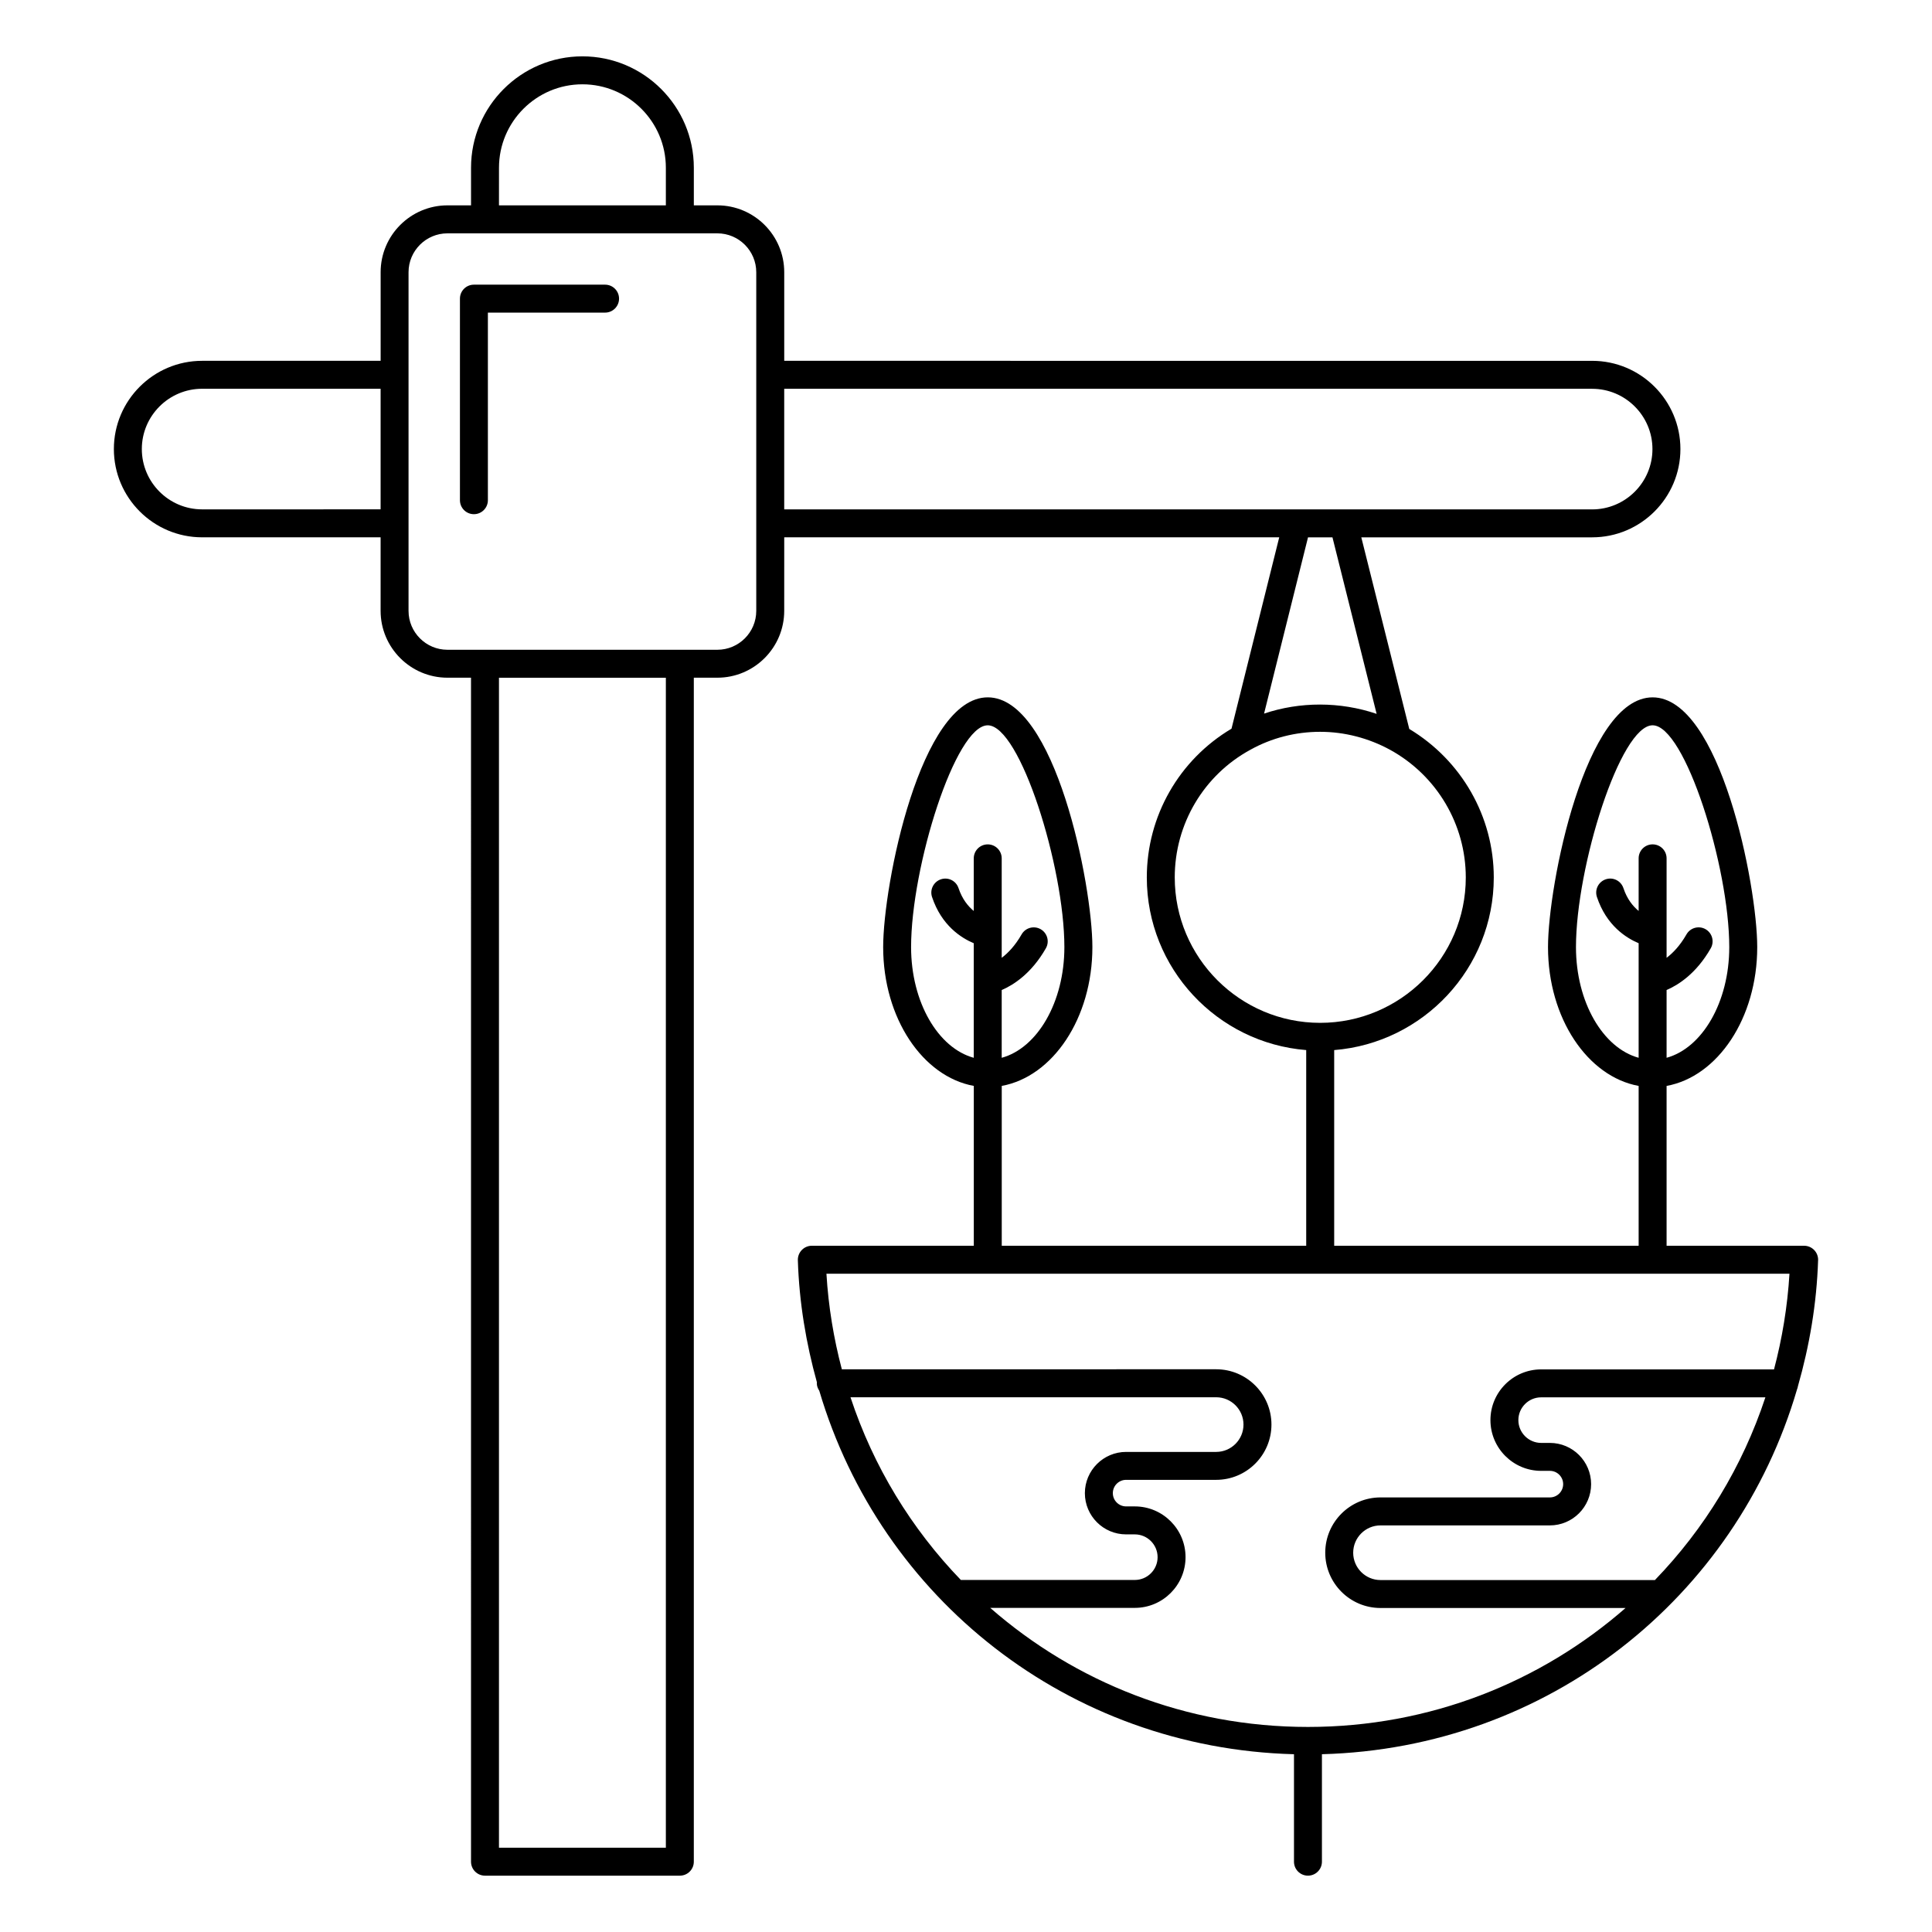 <?xml version="1.0" encoding="UTF-8"?>
<!-- Uploaded to: ICON Repo, www.svgrepo.com, Generator: ICON Repo Mixer Tools -->
<svg fill="#000000" width="800px" height="800px" version="1.1" viewBox="144 144 512 512" xmlns="http://www.w3.org/2000/svg">
 <g>
  <path d="m304.35 219.44h-34.758c-2.047 0-3.703 1.656-3.703 3.703v53.418c0 2.047 1.656 3.703 3.703 3.703s3.703-1.656 3.703-3.703v-49.715h31.055c2.047 0 3.703-1.656 3.703-3.703s-1.656-3.703-3.703-3.703z"/>
  <path d="m625.82 477.96c0.027-1-0.348-1.977-1.047-2.691-0.699-0.723-1.656-1.129-2.66-1.129h-36.449v-42.359c13.523-2.465 24.02-17.93 24.02-36.785 0-16.477-9.832-66.188-27.723-66.188s-27.723 49.715-27.723 66.188c0 18.855 10.496 34.32 24.02 36.785v42.359h-80.684v-51.855c23.637-1.898 42.293-21.672 42.293-45.75 0-16.16-8.57-31.043-22.395-39.355l-12.711-50.781h61.18c12.898 0 23.387-10.492 23.387-23.391 0-12.895-10.492-23.383-23.387-23.383l-214.11-0.004v-23.48c0-9.77-7.949-17.719-17.715-17.719h-6.242v-9.969c0-16.281-13.246-29.52-29.523-29.52-16.277 0-29.52 13.242-29.52 29.52v9.969h-6.242c-9.77 0-17.715 7.953-17.715 17.719v23.48h-47.305c-12.898 0-23.391 10.492-23.391 23.383 0 12.902 10.496 23.391 23.391 23.391h47.297v19.484c0 9.77 7.949 17.719 17.715 17.719h6.242l0.004 313.77c0 2.047 1.656 3.703 3.703 3.703h51.637c2.047 0 3.703-1.656 3.703-3.703v-313.77h6.242c9.77 0 17.715-7.953 17.715-17.719l0.004-19.484h131.18l-12.648 50.715c-13.859 8.23-22.445 23.129-22.445 39.422 0 24.086 18.637 43.859 42.242 45.75v51.855h-80.684v-42.359c13.523-2.465 24.02-17.93 24.02-36.785 0-16.477-9.832-66.188-27.723-66.188-17.891 0-27.723 49.715-27.723 66.188 0 18.855 10.496 34.32 24.02 36.785v42.359h-42.922c-1.004 0-1.961 0.406-2.66 1.129-0.699 0.715-1.074 1.691-1.047 2.691 0.352 11.25 2.188 22.062 5.062 32.418-0.004 0.07-0.039 0.129-0.039 0.199 0 0.75 0.277 1.406 0.656 1.988 16.266 55.035 66 94.73 125.8 96.328v28.477c0 2.047 1.656 3.703 3.703 3.703s3.703-1.656 3.703-3.703v-28.48c59.934-1.602 109.76-41.473 125.91-96.699 0.125-0.262 0.176-0.551 0.238-0.84 3.039-10.648 4.973-21.789 5.34-33.391zm-64.172-82.969c0-21.277 11.742-58.781 20.312-58.781 8.57 0 20.312 37.5 20.312 58.781 0 14.609-7.176 26.754-16.609 29.332v-17.957c3.086-1.328 7.863-4.34 11.703-11.062 1.016-1.781 0.398-4.039-1.379-5.059-1.789-1.012-4.043-0.391-5.055 1.383-1.734 3.031-3.621 4.949-5.269 6.203v-26.363c0-2.047-1.656-3.703-3.703-3.703s-3.703 1.656-3.703 3.703v13.945c-1.508-1.246-3.059-3.125-4.031-6.043-0.645-1.938-2.723-3.004-4.684-2.344-1.938 0.652-2.988 2.75-2.34 4.688 2.512 7.539 7.707 10.836 11.055 12.25v30.359c-9.434-2.578-16.609-14.723-16.609-29.332zm-285.41-206.54c0-12.191 9.918-22.109 22.109-22.109 12.195 0 22.113 9.918 22.113 22.109v9.969h-44.227zm-78.668 90.535c-8.812 0-15.984-7.172-15.984-15.984 0-8.805 7.172-15.977 15.984-15.977h47.297v31.957zm122.89 354.68h-44.227v-310.06h44.227zm23.957-327.78c0 5.688-4.625 10.309-10.309 10.309h-71.531c-5.684 0-10.309-4.625-10.309-10.309v-89.738c0-5.688 4.625-10.309 10.309-10.309h71.531c5.684 0 10.309 4.625 10.309 10.309v89.738zm7.41-58.852h214.11c8.812 0 15.98 7.172 15.98 15.977 0 8.812-7.168 15.984-15.98 15.984l-214.11-0.004zm145.29 39.367 11.707 46.781c-9.695-3.285-20.344-3.269-29.832-0.07l11.648-46.711zm-41.797 90.137c0-14.176 7.691-27.148 20.102-33.875 5.559-3.09 11.93-4.727 18.43-4.727 6.438 0 12.871 1.664 18.586 4.797 12.344 6.809 20.012 19.758 20.012 33.805 0 21.242-17.316 38.527-38.602 38.527-21.242 0-38.527-17.285-38.527-38.527zm-69.871 18.457c0-21.277 11.742-58.781 20.312-58.781 8.57 0 20.312 37.5 20.312 58.781 0 14.609-7.176 26.754-16.609 29.332v-17.957c3.086-1.328 7.863-4.34 11.703-11.062 1.016-1.781 0.398-4.039-1.379-5.059-1.789-1.012-4.039-0.391-5.055 1.383-1.734 3.031-3.621 4.949-5.269 6.203v-26.363c0-2.047-1.656-3.703-3.703-3.703s-3.703 1.656-3.703 3.703v13.945c-1.508-1.246-3.059-3.125-4.031-6.043-0.645-1.938-2.719-3.004-4.684-2.344-1.938 0.652-2.988 2.75-2.34 4.688 2.512 7.539 7.707 10.836 11.055 12.25v30.359c-9.434-2.578-16.609-14.723-16.609-29.332zm232.78 86.555c-0.527 8.734-1.941 17.203-4.094 25.352h-61.707c-7.418 0-13.445 6.027-13.445 13.441 0 7.418 6.031 13.449 13.445 13.449h2.309c1.941 0 3.519 1.578 3.519 3.516 0 1.945-1.578 3.523-3.519 3.523h-44.883c-8.078 0-14.648 6.57-14.648 14.652 0 8.082 6.57 14.652 14.648 14.652h64.941c-22.465 19.625-51.828 31.523-84.172 31.523-32.359 0-61.738-11.91-84.203-31.555h38.32c7.418 0 13.445-6.027 13.445-13.441 0-7.418-6.031-13.449-13.445-13.449h-2.305c-1.941 0-3.519-1.578-3.519-3.516 0-1.945 1.578-3.523 3.519-3.523h23.863c8.078 0 14.652-6.57 14.652-14.652s-6.574-14.652-14.652-14.652l-99.199 0.004c-2.148-8.141-3.559-16.598-4.082-25.324zm-35.656 81.18h-72.723c-3.992 0-7.238-3.25-7.238-7.242 0-3.992 3.25-7.242 7.238-7.242h44.883c6.027 0 10.93-4.906 10.93-10.934 0-6.027-4.902-10.926-10.93-10.926h-2.309c-3.328 0-6.039-2.715-6.039-6.043 0-3.328 2.711-6.035 6.039-6.035h59.422c-6.086 18.426-16.18 34.871-29.273 48.422zm-140.14-12.102h2.305c3.328 0 6.039 2.715 6.039 6.043 0 3.328-2.711 6.035-6.039 6.035h-46.098c-13.086-13.555-23.172-30-29.25-48.418h96.906c3.992 0 7.242 3.25 7.242 7.242 0 3.992-3.25 7.242-7.242 7.242h-23.863c-6.027 0-10.93 4.906-10.93 10.934 0 6.023 4.902 10.922 10.93 10.922z"/>
 </g>
</svg>